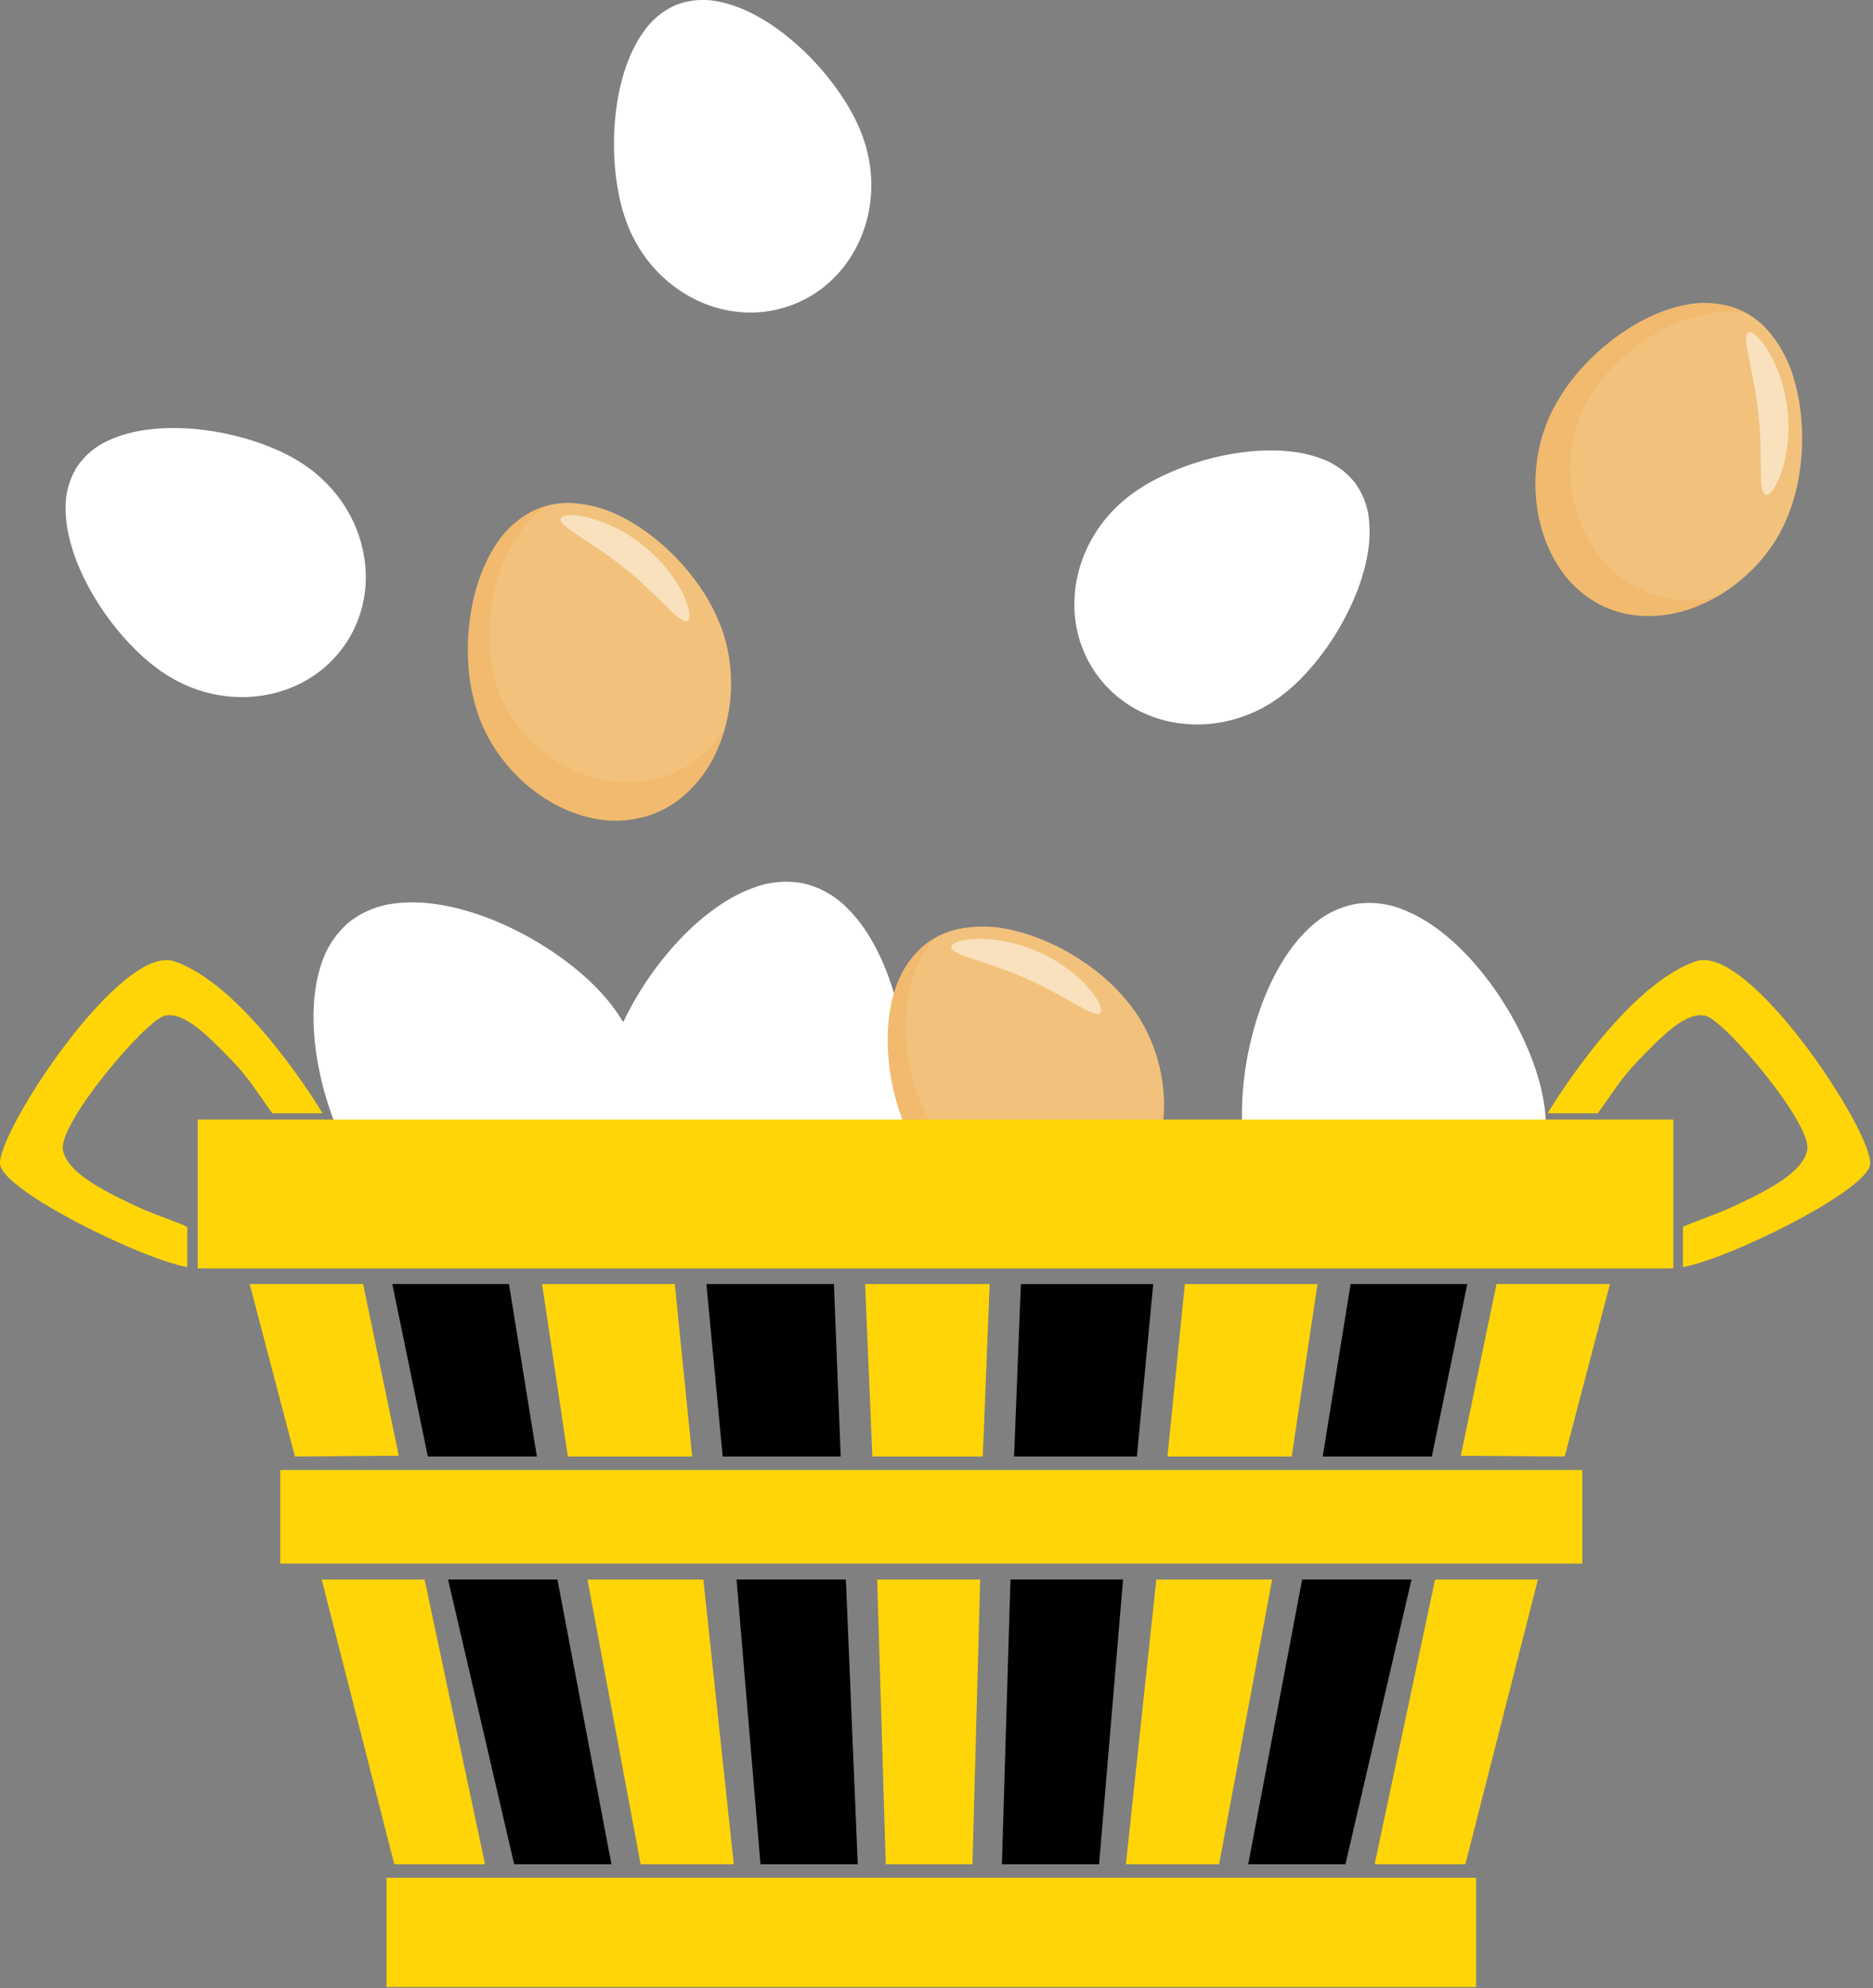 <svg xmlns="http://www.w3.org/2000/svg" xmlns:xlink="http://www.w3.org/1999/xlink" width="625" height="663" viewBox="0 0 625 663"><rect x="0" y="0" width="625" height="663" fill="#808080" stroke="none"/><defs><clipPath id="b"><rect width="625" height="663"/></clipPath></defs><g id="a" clip-path="url(#b)"><g transform="translate(-401 -3347)"><g transform="translate(-0.266 -0.312)"><g transform="translate(759.77 3497.533)"><path d="M-110.422-130.846a60.109,60.109,0,0,0,6.772-6.012q1.495-1.53,2.946-3.2a85.7,85.7,0,0,0,5.359-6.849q.773-1.1,1.519-2.223,1.231-1.86,2.377-3.793a87.535,87.535,0,0,0,5.416-10.707q.946-2.252,1.737-4.519.373-1.072.706-2.144a61.806,61.806,0,0,0,1.624-6.316,50.288,50.288,0,0,0,.76-5.124q.132-1.4.17-2.769a36.9,36.9,0,0,0-.079-3.814c-.01-.13-.021-.261-.032-.391a24.937,24.937,0,0,0-4.7-13.1,25.059,25.059,0,0,0-11.517-8.209,38.85,38.85,0,0,0-6.13-1.71,49.79,49.79,0,0,0-5.313-.736,63.346,63.346,0,0,0-8.419-.139q-2.251.107-4.537.355c-2.011.218-4.035.516-6.055.886-1.869.342-3.736.745-5.586,1.207q-2.018.5-4.006,1.1a88.511,88.511,0,0,0-10.59,3.9q-1.252.557-2.464,1.147-.6.289-1.181.585a62.09,62.09,0,0,0-9.216,5.669q-.216.163-.43.327-1.688,1.3-3.226,2.716-.256.236-.507.474a47.289,47.289,0,0,0-7.573,9.217,46.207,46.207,0,0,0-2.46,4.443,45.5,45.5,0,0,0-2.271,5.623,43.965,43.965,0,0,0-2.11,10.753,41.947,41.947,0,0,0,.107,6.952q.1.974.238,1.942a39.409,39.409,0,0,0,7.532,18.055,39.454,39.454,0,0,0,2.994,3.521,39.51,39.51,0,0,0,11.666,8.4,41.089,41.089,0,0,0,4.788,1.909q1.755.577,3.563,1a44.374,44.374,0,0,0,16.115.717,46.153,46.153,0,0,0,5.082-.991,47.178,47.178,0,0,0,11.332-4.514q1.358-.755,2.682-1.61.557-.359,1.108-.735.915-.626,1.81-1.3" transform="translate(179.534 212.671)" fill="#fff"/></g><g transform="translate(505.885 3648.256)"><path d="M-157.486-53A72.49,72.49,0,0,0-165.02-60.9q-1.908-1.736-3.982-3.414a103.3,103.3,0,0,0-8.485-6.167q-1.354-.885-2.744-1.736-2.3-1.4-4.674-2.7A105.792,105.792,0,0,0-198.044-81q-2.755-1.045-5.523-1.9-1.308-.4-2.615-.76a74.691,74.691,0,0,0-7.684-1.691,60.825,60.825,0,0,0-6.211-.7q-1.692-.1-3.346-.089a44.619,44.619,0,0,0-4.6.256l-.47.055a30.112,30.112,0,0,0-15.594,6.214,30.207,30.207,0,0,0-9.415,14.22,46.756,46.756,0,0,0-1.8,7.456,59.9,59.9,0,0,0-.664,6.431,76.305,76.305,0,0,0,.187,10.148q.223,2.707.619,5.451c.347,2.414.792,4.839,1.323,7.257.491,2.237,1.055,4.468,1.691,6.678q.692,2.41,1.492,4.779A106.529,106.529,0,0,0-245.505-4.6q.724,1.486,1.487,2.92.374.705.755,1.4a74.837,74.837,0,0,0,7.224,10.863q.206.253.413.5,1.639,1.978,3.41,3.771.295.3.593.591a57.05,57.05,0,0,0,11.434,8.735,55.692,55.692,0,0,0,5.462,2.777,54.942,54.942,0,0,0,6.876,2.5,53.083,53.083,0,0,0,13.056,2.088,50.636,50.636,0,0,0,8.379-.421q1.17-.157,2.332-.369a47.575,47.575,0,0,0,21.455-9.833,47.583,47.583,0,0,0,4.12-3.755,47.625,47.625,0,0,0,9.639-14.406,49.6,49.6,0,0,0,2.1-5.847q.621-2.139,1.055-4.334a53.421,53.421,0,0,0,.186-19.443,55.558,55.558,0,0,0-1.409-6.08,56.814,56.814,0,0,0-5.92-13.461q-.969-1.6-2.055-3.163-.457-.657-.934-1.3-.793-1.075-1.643-2.125" transform="translate(256.056 86.137)" fill="#fff"/></g><g transform="translate(602.127 3641.352)"><path d="M-159.752-136.342a72.458,72.458,0,0,0,1.594-10.8q.194-2.572.24-5.238a103.18,103.18,0,0,0-.362-10.479q-.136-1.612-.321-3.23-.306-2.673-.745-5.346a105.554,105.554,0,0,0-3.3-14.088q-.872-2.814-1.9-5.521-.487-1.28-1.01-2.527a74.585,74.585,0,0,0-3.4-7.093,60.77,60.77,0,0,0-3.272-5.323q-.963-1.395-1.99-2.69a44.6,44.6,0,0,0-3.031-3.462c-.11-.113-.221-.225-.333-.336a30.106,30.106,0,0,0-14.5-8.456,30.236,30.236,0,0,0-17.008,1.339,46.826,46.826,0,0,0-6.989,3.17,60.03,60.03,0,0,0-5.479,3.437,76.29,76.29,0,0,0-7.885,6.395q-2,1.843-3.916,3.843c-1.69,1.759-3.328,3.6-4.908,5.51q-2.193,2.646-4.224,5.443-1.474,2.029-2.849,4.118a106.52,106.52,0,0,0-6.758,11.808q-.726,1.485-1.387,2.969c-.217.486-.431.972-.637,1.456a74.79,74.79,0,0,0-4.118,12.377q-.073.317-.143.636-.55,2.509-.874,5.008-.054.415-.1.831a57.005,57.005,0,0,0,.152,14.383,55.771,55.771,0,0,0,1.173,6.011,54.921,54.921,0,0,0,2.264,6.954,53.015,53.015,0,0,0,6.391,11.568,50.581,50.581,0,0,0,5.491,6.34q.844.825,1.726,1.609A47.571,47.571,0,0,0-221.2-94.882a47.683,47.683,0,0,0,5.5.933,47.674,47.674,0,0,0,17.293-1.278,49.664,49.664,0,0,0,5.9-1.945q2.07-.828,4.067-1.837a53.484,53.484,0,0,0,15.444-11.824,55.636,55.636,0,0,0,3.926-4.853,56.83,56.83,0,0,0,6.968-12.95q.668-1.75,1.229-3.566.236-.764.453-1.538.359-1.286.664-2.6" transform="translate(259.74 221.604)" fill="#fff"/></g><g transform="translate(815.684 3648.404)"><path d="M-162.078-117.765q-.069-1.872-.263-3.762-.081-.8-.184-1.592-.172-1.324-.406-2.655a72.455,72.455,0,0,0-2.755-10.565q-.827-2.443-1.826-4.915a103.278,103.278,0,0,0-4.43-9.5q-.755-1.43-1.558-2.848-1.327-2.34-2.776-4.63a105.588,105.588,0,0,0-8.547-11.679q-1.9-2.25-3.908-4.34-.949-.987-1.918-1.932a74.643,74.643,0,0,0-5.9-5.2,60.7,60.7,0,0,0-5.093-3.622q-1.432-.908-2.883-1.7a44.583,44.583,0,0,0-4.144-2c-.146-.061-.292-.121-.438-.18a30.119,30.119,0,0,0-16.653-2.121,30.23,30.23,0,0,0-15.132,7.875,46.813,46.813,0,0,0-5.195,5.647,60.073,60.073,0,0,0-3.7,5.3,76.361,76.361,0,0,0-4.758,8.966q-1.118,2.476-2.1,5.068c-.867,2.279-1.655,4.616-2.363,6.988-.656,2.195-1.244,4.42-1.76,6.66q-.563,2.443-1.013,4.9a106.457,106.457,0,0,0-1.6,13.509q-.087,1.65-.116,3.274c-.01.532-.017,1.063-.017,1.59a74.757,74.757,0,0,0,1.049,13q.057.321.117.641.474,2.524,1.153,4.951c.075.269.153.537.232.8A57.345,57.345,0,0,0-257.5-92.9h86.744v7.286a54.075,54.075,0,0,0,5.611-11.509,55.594,55.594,0,0,0,1.717-6,56.8,56.8,0,0,0,1.352-14.642" transform="translate(263.522 191.41)" fill="#fff"/></g><path d="M1983.6-4878.131H1620.011v-36.432H1983.6Z" transform="translate(-1089.781 8888.131)" fill="#ffd508"/><path d="M1962.432-5236.856H1527.94v-31.214h434.491Z" transform="translate(-1033.152 9105.626)" fill="#ffd508"/><g transform="translate(689.947 3775.538)"><path d="M-62.73-91.979H-99.574l-2.419-57.519H-60.44Z" transform="translate(101.993 149.498)" fill="#ffd508"/></g><g transform="translate(693.971 3874.1)"><path d="M-50.787-151.819H-79.715l-2.86-94.941H-48.2Z" transform="translate(82.575 246.76)" fill="#ffd508"/></g><g transform="translate(739.656 3775.538)"><path d="M-65.467-91.979h-40.975l2.264-57.519h44.166Z" transform="translate(106.442 149.498)"/></g><g transform="translate(735.588 3874.1)"><path d="M-51.818-151.819H-84.25l2.861-94.941h37.565Z" transform="translate(84.25 246.76)"/></g><g transform="translate(790.832 3775.538)"><path d="M-66.254-91.979h-41.469l5.81-57.519h44.26Z" transform="translate(107.723 149.498)" fill="#ffd508"/></g><g transform="translate(776.963 3874.1)"><path d="M-49.679-151.819H-80.773L-70.62-246.76h38.651Z" transform="translate(80.773 246.76)" fill="#ffd508"/></g><g transform="translate(842.639 3775.538)"><path d="M-58.18-91.979H-94.594L-85.28-149.5h38.939Z" transform="translate(94.594 149.498)"/></g><g transform="translate(817.777 3874.1)"><path d="M-51.838-151.819H-84.284l18-94.941h36.493Z" transform="translate(84.284 246.76)"/></g><g transform="translate(888.727 3775.538)"><path d="M-55.39-91.979l-34.668-.251L-78.151-149.5H-40.3Z" transform="translate(90.058 149.498)" fill="#ffd508"/></g><g transform="translate(859.961 3874.1)"><path d="M-48.387-151.819H-78.672l20.166-94.941H-24.19Z" transform="translate(78.672 246.76)" fill="#ffd508"/></g><g transform="translate(636.984 3775.538)"><path d="M-8.7-91.979H30.677L28.413-149.5H-14.139Z" transform="translate(14.139 149.498)"/></g><g transform="translate(647.045 3874.1)"><path d="M-12.766-151.819H19.687L15.721-246.76H-20.756Z" transform="translate(20.756 246.76)"/></g><g transform="translate(582.154 3775.538)"><path d="M-13.747-91.979H27.731l-5.8-57.519H-22.352Z" transform="translate(22.352 149.498)" fill="#ffd508"/></g><g transform="translate(597.305 3874.1)"><path d="M-28.329-151.819H2.753L-7.4-246.76H-46.06Z" transform="translate(46.06 246.76)" fill="#ffd508"/></g><g transform="translate(532.168 3775.538)"><path d="M-18.946-91.979h36.39L8.13-149.5H-30.8Z" transform="translate(30.804 149.498)"/></g><g transform="translate(550.785 3874.1)"><path d="M-35.237-151.819H-2.786L-20.8-246.76H-57.291Z" transform="translate(57.291 246.76)"/></g><g transform="translate(484.584 3775.538)"><path d="M-24.123-91.979l34.656-.251L-1.366-149.5H-39.221Z" transform="translate(39.221 149.498)" fill="#ffd508"/></g><g transform="translate(508.615 3874.1)"><path d="M-38.687-151.819H-8.4L-28.565-246.76H-62.9Z" transform="translate(62.901 246.76)" fill="#ffd508"/></g><g transform="translate(401.266 3667.494)"><path d="M-72.793-131.323c-12.674-5.89-23.24-11.64-24.559-18.816-1.6-8.728,27.4-43.044,33.853-44.694s14.349,6.464,22.551,14.9c5.49,5.632,9.129,11.619,13.5,17.6l16.707-.015c.03-.082-25.443-42.651-49.543-50.7-17.931-5.992-59.626,57.939-58.023,67.875,1.452,8.962,47.236,31.431,62.436,34.124v-13.434c-4-1.875-10.532-3.868-16.92-6.838" transform="translate(118.354 213.446)" fill="#ffd508"/></g><g transform="translate(917.713 3667.494)"><path d="M-99.137-131.323c12.674-5.89,23.24-11.64,24.559-18.816,1.6-8.728-27.4-43.044-33.852-44.694s-14.349,6.464-22.551,14.9c-5.49,5.632-9.129,11.619-13.5,17.6l-16.707-.015c-.03-.082,25.443-42.651,49.542-50.7,17.931-5.992,59.626,57.939,58.023,67.875-1.452,8.962-47.236,31.431-62.436,34.124v-13.434c4-1.875,10.532-3.868,16.92-6.838" transform="translate(161.186 213.446)" fill="#ffd508"/></g><g transform="translate(868.99 3760.707)"><path d="M-5.784,0A19.729,19.729,0,0,1-9.4,1.182,19.729,19.729,0,0,0-5.784,0" transform="translate(9.404)" fill="#eaa745"/></g><g transform="translate(423.164 3490.054)"><path d="M-126.052-18.848a60.174,60.174,0,0,0-7.968-4.3q-1.95-.88-4.015-1.673a85.732,85.732,0,0,0-8.272-2.69q-1.295-.351-2.609-.666-2.171-.519-4.379-.936a87.715,87.715,0,0,0-11.919-1.424c-1.627-.079-3.244-.108-4.843-.085q-1.135.017-2.257.07a61.929,61.929,0,0,0-6.494.635,50.468,50.468,0,0,0-5.077,1.038q-1.36.355-2.662.787a37.063,37.063,0,0,0-3.559,1.379l-.357.164a24.955,24.955,0,0,0-10.7,8.893,25.042,25.042,0,0,0-3.78,13.626,38.741,38.741,0,0,0,.489,6.341,49.685,49.685,0,0,0,1.125,5.241,63.213,63.213,0,0,0,2.749,7.955q.87,2.078,1.886,4.14c.892,1.815,1.865,3.614,2.9,5.385q1.442,2.457,3.045,4.833,1.164,1.723,2.4,3.387a88.377,88.377,0,0,0,7.289,8.612q.952.986,1.921,1.922.476.461.955.91a62.11,62.11,0,0,0,8.481,6.717c.151.1.3.195.455.291q1.8,1.14,3.656,2.1.309.16.619.314a47.338,47.338,0,0,0,11.256,3.96,46.34,46.34,0,0,0,5.019.791,45.551,45.551,0,0,0,6.063.209,44,44,0,0,0,10.832-1.7,41.933,41.933,0,0,0,6.5-2.478q.882-.424,1.744-.888a39.428,39.428,0,0,0,14.4-13.249,39.5,39.5,0,0,0,2.287-4.016,39.475,39.475,0,0,0,3.908-13.829,41.121,41.121,0,0,0,.158-5.149q-.059-1.847-.279-3.688A44.3,44.3,0,0,0-109.921-1.3a46.081,46.081,0,0,0-2.67-4.434,47.119,47.119,0,0,0-8.12-9.1q-1.174-1.017-2.431-1.969-.528-.4-1.07-.789-.9-.645-1.841-1.255" transform="translate(204.948 30.634)" fill="#fff"/></g><g transform="translate(480.398 3308.312)"><path d="M-132.063-71.388a60.061,60.061,0,0,0-3.915-8.164q-1.06-1.858-2.265-3.712a85.486,85.486,0,0,0-5.11-7.036q-.841-1.045-1.719-2.072-1.45-1.7-2.993-3.33a87.564,87.564,0,0,0-8.805-8.154q-1.9-1.531-3.868-2.914-.928-.654-1.867-1.269a61.957,61.957,0,0,0-5.627-3.3,50.375,50.375,0,0,0-4.719-2.143q-1.309-.512-2.616-.927a37.036,37.036,0,0,0-3.69-.975l-.385-.077a24.975,24.975,0,0,0-13.89.907,25.06,25.06,0,0,0-11.071,8.8,38.8,38.8,0,0,0-3.334,5.418,49.754,49.754,0,0,0-2.172,4.9,63.22,63.22,0,0,0-2.454,8.05q-.518,2.192-.909,4.457c-.345,1.993-.616,4.019-.817,6.062-.186,1.89-.313,3.794-.379,5.7q-.072,2.078-.048,4.151a88.334,88.334,0,0,0,.832,11.249q.191,1.357.424,2.684c.076.434.154.868.237,1.3a62.008,62.008,0,0,0,2.911,10.416q.1.252.2.5.786,1.98,1.723,3.847.156.311.316.618a47.288,47.288,0,0,0,6.778,9.817,46.313,46.313,0,0,0,3.6,3.589,45.565,45.565,0,0,0,4.782,3.731,43.991,43.991,0,0,0,9.761,4.991,41.96,41.96,0,0,0,6.716,1.814q.963.175,1.934.306a39.461,39.461,0,0,0,19.441-2.26,39.426,39.426,0,0,0,4.212-1.906,39.515,39.515,0,0,0,11.294-8.892,41.114,41.114,0,0,0,3.156-4.073q1.039-1.528,1.944-3.148a44.3,44.3,0,0,0,5.131-15.285,46,46,0,0,0,.448-5.155A47.12,47.12,0,0,0-130.1-65q-.353-1.513-.809-3.021-.192-.634-.4-1.267-.35-1.051-.751-2.1" transform="translate(340.463 155.031)" fill="#fff"/></g><g transform="matrix(0.819, 0.574, -0.574, 0.819, 909.104, 3142.575)"><g transform="translate(203.786 210.02)"><path d="M281.193,299.948a42.551,42.551,0,0,1-14.659,13.835,34.57,34.57,0,0,1-12.65,4.094,36.818,36.818,0,0,1-19.256-3.123,46.182,46.182,0,0,1-8.705-5.08,52.823,52.823,0,0,1-7.074-6.283A56.32,56.32,0,0,1,207.154,284.6a52.381,52.381,0,0,1-2.529-9.248,64.972,64.972,0,0,1-.086-20.31,74.591,74.591,0,0,1,6.585-21.682c.845-1.739,1.756-3.42,2.735-5.025a50.177,50.177,0,0,1,5.883-7.885,31.652,31.652,0,0,1,15.32-9.648,27.357,27.357,0,0,1,12.278-.179,42.151,42.151,0,0,1,17.423,8.753c1.469,1.174,2.9,2.443,4.29,3.789A74.563,74.563,0,0,1,282.642,241.3a64.766,64.766,0,0,1,6.856,19.119,52.648,52.648,0,0,1,.781,9.555,56.306,56.306,0,0,1-4.584,21.652A52.711,52.711,0,0,1,281.193,299.948Z" transform="translate(-203.786 -210.02)" fill="#f2c27c"/><path d="M204.54,255.008a74.591,74.591,0,0,1,6.585-21.682c.845-1.739,1.756-3.42,2.735-5.025a50.177,50.177,0,0,1,5.883-7.885,31.652,31.652,0,0,1,15.32-9.648,25.585,25.585,0,0,1,4.264-.7,35.372,35.372,0,0,0-10.841,7.49,48.447,48.447,0,0,0-5.988,7.286c-1,1.482-1.935,3.03-2.805,4.63a65.767,65.767,0,0,0-6.9,19.893,54.345,54.345,0,0,0-.227,18.538,43.586,43.586,0,0,0,2.379,8.4,49.15,49.15,0,0,0,18.334,22.6,45.356,45.356,0,0,0,8.6,4.5,39.238,39.238,0,0,0,19.155,2.554,37.77,37.77,0,0,0,12.681-3.931,41.794,41.794,0,0,0,11-8.312,51.97,51.97,0,0,1-3.524,6.183,42.552,42.552,0,0,1-14.659,13.835,34.57,34.57,0,0,1-12.65,4.094,36.818,36.818,0,0,1-19.256-3.123,46.182,46.182,0,0,1-8.705-5.08,52.823,52.823,0,0,1-7.074-6.283,56.32,56.32,0,0,1-11.694-18.787,52.379,52.379,0,0,1-2.529-9.248A64.972,64.972,0,0,1,204.54,255.008Z" transform="translate(-203.786 -209.981)" fill="#f29220" opacity="0.15" style="mix-blend-mode:multiply;isolation:isolate"/></g><path d="M226.662,213.333c-1.121,2.524,9.037,9.371,18.26,20.137,9.425,10.588,14.842,21.575,17.493,20.8,2.592-.556.9-14.708-10.116-27.247C241.356,214.423,227.561,210.841,226.662,213.333Z" transform="translate(16.334 1.842)" fill="#fff" opacity="0.5"/></g><g transform="translate(311.705 3350.592) rotate(-10)"><g transform="translate(203.786 210.02)"><path d="M281.193,299.948a42.551,42.551,0,0,1-14.659,13.835,34.57,34.57,0,0,1-12.65,4.094,36.818,36.818,0,0,1-19.256-3.123,46.182,46.182,0,0,1-8.705-5.08,52.823,52.823,0,0,1-7.074-6.283A56.32,56.32,0,0,1,207.154,284.6a52.381,52.381,0,0,1-2.529-9.248,64.972,64.972,0,0,1-.086-20.31,74.591,74.591,0,0,1,6.585-21.682c.845-1.739,1.756-3.42,2.735-5.025a50.177,50.177,0,0,1,5.883-7.885,31.652,31.652,0,0,1,15.32-9.648,27.357,27.357,0,0,1,12.278-.179,42.151,42.151,0,0,1,17.423,8.753c1.469,1.174,2.9,2.443,4.29,3.789A74.563,74.563,0,0,1,282.642,241.3a64.766,64.766,0,0,1,6.856,19.119,52.648,52.648,0,0,1,.781,9.555,56.306,56.306,0,0,1-4.584,21.652A52.711,52.711,0,0,1,281.193,299.948Z" transform="translate(-203.786 -210.02)" fill="#f2c27c"/><path d="M204.54,255.008a74.591,74.591,0,0,1,6.585-21.682c.845-1.739,1.756-3.42,2.735-5.025a50.177,50.177,0,0,1,5.883-7.885,31.652,31.652,0,0,1,15.32-9.648,25.585,25.585,0,0,1,4.264-.7,35.372,35.372,0,0,0-10.841,7.49,48.447,48.447,0,0,0-5.988,7.286c-1,1.482-1.935,3.03-2.805,4.63a65.767,65.767,0,0,0-6.9,19.893,54.345,54.345,0,0,0-.227,18.538,43.586,43.586,0,0,0,2.379,8.4,49.15,49.15,0,0,0,18.334,22.6,45.356,45.356,0,0,0,8.6,4.5,39.238,39.238,0,0,0,19.155,2.554,37.77,37.77,0,0,0,12.681-3.931,41.794,41.794,0,0,0,11-8.312,51.97,51.97,0,0,1-3.524,6.183,42.552,42.552,0,0,1-14.659,13.835,34.57,34.57,0,0,1-12.65,4.094,36.818,36.818,0,0,1-19.256-3.123,46.182,46.182,0,0,1-8.705-5.08,52.823,52.823,0,0,1-7.074-6.283,56.32,56.32,0,0,1-11.694-18.787,52.379,52.379,0,0,1-2.529-9.248A64.972,64.972,0,0,1,204.54,255.008Z" transform="translate(-203.786 -209.981)" fill="#f29220" opacity="0.15" style="mix-blend-mode:multiply;isolation:isolate"/></g><path d="M226.662,213.333c-1.121,2.524,9.037,9.371,18.26,20.137,9.425,10.588,14.842,21.575,17.493,20.8,2.592-.556.9-14.708-10.116-27.247C241.356,214.423,227.561,210.841,226.662,213.333Z" transform="translate(16.334 1.842)" fill="#fff" opacity="0.5"/></g><g transform="translate(407.504 3570.858) rotate(-25)"><g transform="translate(203.786 210.02)"><path d="M281.193,299.948a42.551,42.551,0,0,1-14.659,13.835,34.57,34.57,0,0,1-12.65,4.094,36.818,36.818,0,0,1-19.256-3.123,46.182,46.182,0,0,1-8.705-5.08,52.823,52.823,0,0,1-7.074-6.283A56.32,56.32,0,0,1,207.154,284.6a52.381,52.381,0,0,1-2.529-9.248,64.972,64.972,0,0,1-.086-20.31,74.591,74.591,0,0,1,6.585-21.682c.845-1.739,1.756-3.42,2.735-5.025a50.177,50.177,0,0,1,5.883-7.885,31.652,31.652,0,0,1,15.32-9.648,27.357,27.357,0,0,1,12.278-.179,42.151,42.151,0,0,1,17.423,8.753c1.469,1.174,2.9,2.443,4.29,3.789A74.563,74.563,0,0,1,282.642,241.3a64.766,64.766,0,0,1,6.856,19.119,52.648,52.648,0,0,1,.781,9.555,56.306,56.306,0,0,1-4.584,21.652A52.711,52.711,0,0,1,281.193,299.948Z" transform="translate(-203.786 -210.02)" fill="#f2c27c"/><path d="M204.54,255.008a74.591,74.591,0,0,1,6.585-21.682c.845-1.739,1.756-3.42,2.735-5.025a50.177,50.177,0,0,1,5.883-7.885,31.652,31.652,0,0,1,15.32-9.648,25.585,25.585,0,0,1,4.264-.7,35.372,35.372,0,0,0-10.841,7.49,48.447,48.447,0,0,0-5.988,7.286c-1,1.482-1.935,3.03-2.805,4.63a65.767,65.767,0,0,0-6.9,19.893,54.345,54.345,0,0,0-.227,18.538,43.586,43.586,0,0,0,2.379,8.4,49.15,49.15,0,0,0,18.334,22.6,45.356,45.356,0,0,0,8.6,4.5,39.238,39.238,0,0,0,19.155,2.554,37.77,37.77,0,0,0,12.681-3.931,41.794,41.794,0,0,0,11-8.312,51.97,51.97,0,0,1-3.524,6.183,42.552,42.552,0,0,1-14.659,13.835,34.57,34.57,0,0,1-12.65,4.094,36.818,36.818,0,0,1-19.256-3.123,46.182,46.182,0,0,1-8.705-5.08,52.823,52.823,0,0,1-7.074-6.283,56.32,56.32,0,0,1-11.694-18.787,52.379,52.379,0,0,1-2.529-9.248A64.972,64.972,0,0,1,204.54,255.008Z" transform="translate(-203.786 -209.981)" fill="#f29220" opacity="0.15" style="mix-blend-mode:multiply;isolation:isolate"/></g><path d="M226.662,213.333c-1.121,2.524,9.037,9.371,18.26,20.137,9.425,10.588,14.842,21.575,17.493,20.8,2.592-.556.9-14.708-10.116-27.247C241.356,214.423,227.561,210.841,226.662,213.333Z" transform="translate(16.334 1.842)" fill="#fff" opacity="0.5"/></g><g transform="translate(467.227 3720.694)"><path d="M0,0V49.641H492.413V0Z" fill="#ffd508"/></g></g></g></g></svg>